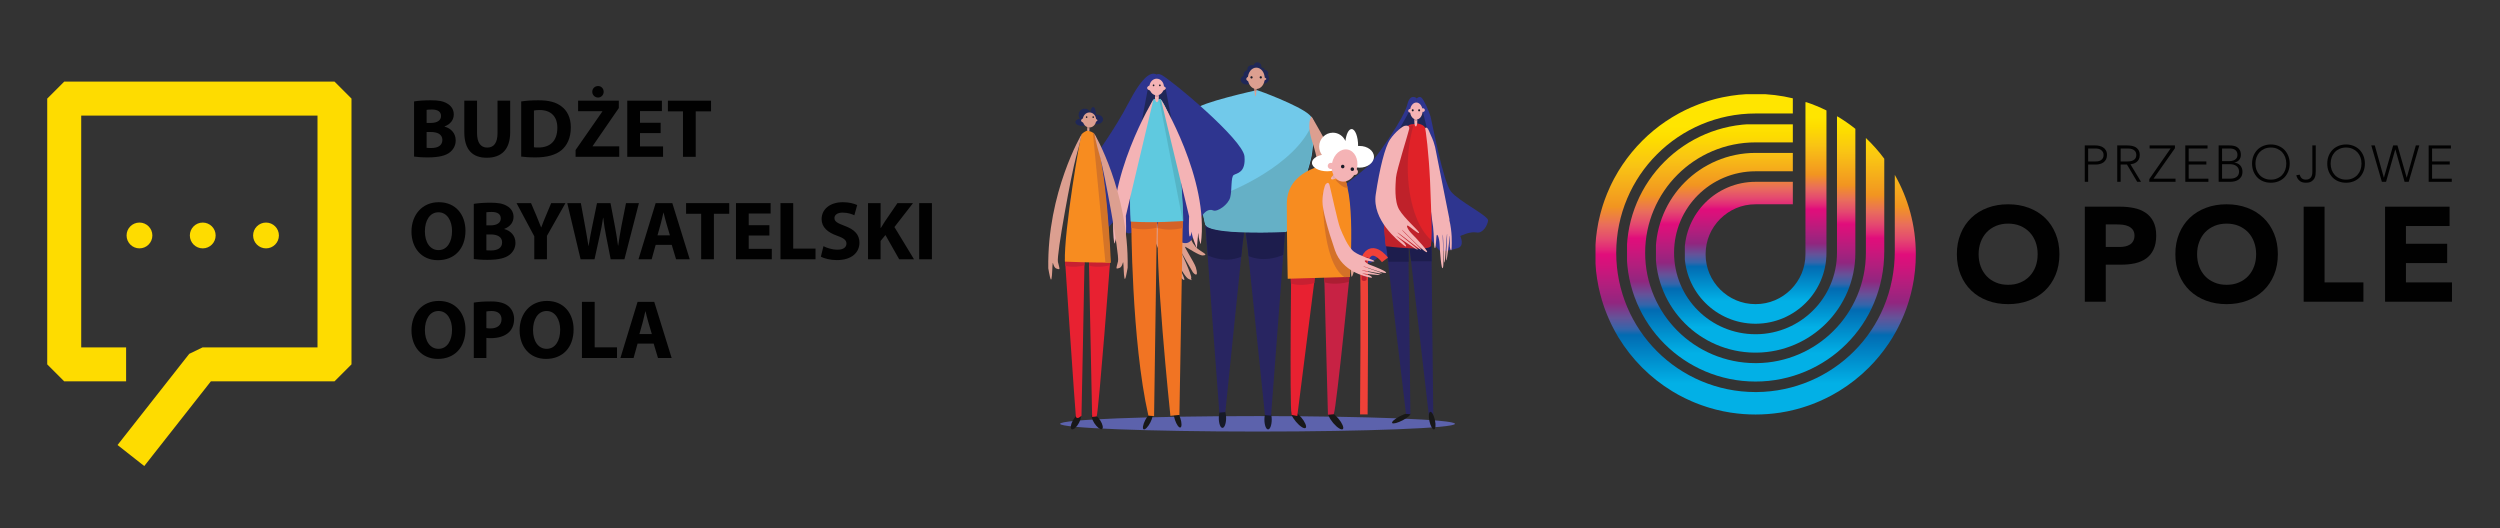 <?xml version="1.0" encoding="utf-8"?>
<!-- Generator: Adobe Illustrator 16.0.3, SVG Export Plug-In . SVG Version: 6.00 Build 0)  -->
<!DOCTYPE svg PUBLIC "-//W3C//DTD SVG 1.1//EN" "http://www.w3.org/Graphics/SVG/1.1/DTD/svg11.dtd">
<svg version="1.1" xmlns="http://www.w3.org/2000/svg" xmlns:xlink="http://www.w3.org/1999/xlink" x="0px" y="0px" width="2328px"
	 height="492px" viewBox="0 0 2328 492" enable-background="new 0 0 2328 492" xml:space="preserve">
<rect x="0" y="0" width="2328" height="492" fill="#333333" stroke="none"/>
<g id="Warstwa_1">
	<g>
		<path fill="#010101" d="M397.28,137.662c1.166,0.155,2.56,0.155,4.576,0.155c5.351,0,10.082-2.017,10.082-7.523
			c0-5.274-4.731-7.368-10.622-7.368h-4.036V137.662z M397.28,114.475h3.88c6.203,0,9.539-2.56,9.539-6.439
			c0-3.954-3.025-6.047-8.378-6.047c-2.559,0-4.031,0.155-5.041,0.311V114.475z M385.571,94.465
			c3.103-0.621,9.383-1.087,15.279-1.087c7.212,0,11.632,0.699,15.434,2.948c3.643,1.938,6.28,5.507,6.28,10.237
			c0,4.652-2.715,8.994-8.607,11.166v0.154c5.97,1.631,10.39,6.129,10.39,12.875c0,4.73-2.172,8.455-5.426,11.092
			c-3.803,3.022-10.161,4.73-20.553,4.73c-5.818,0-10.16-0.388-12.797-0.776V94.465z"/>
		<path fill="#010101" d="M444.215,93.767v30.091c0,8.995,3.414,13.569,9.46,13.569c6.207,0,9.62-4.342,9.62-13.569V93.767h11.788
			v29.313c0,16.134-8.144,23.813-21.792,23.813c-13.185,0-20.941-7.29-20.941-23.968V93.767H444.215z"/>
		<path fill="#010101" d="M497.2,137.121c1.01,0.234,2.637,0.234,4.109,0.234c10.703,0.072,17.683-5.819,17.683-18.305
			c0.077-10.858-6.281-16.596-16.44-16.596c-2.637,0-4.342,0.23-5.352,0.462V137.121z M485.335,94.465
			c4.342-0.699,10.004-1.087,15.974-1.087c9.927,0,16.366,1.782,21.407,5.584c5.43,4.032,8.84,10.471,8.84,19.699
			c0,10.005-3.643,16.906-8.685,21.171c-5.507,4.578-13.884,6.749-24.118,6.749c-6.128,0-10.47-0.388-13.418-0.776V94.465z"/>
		<path fill="#010101" d="M551.509,85.467c0-3.022,2.404-5.348,5.429-5.348c2.948,0,5.197,2.325,5.197,5.348
			c0,2.87-2.249,5.353-5.197,5.353C553.835,90.82,551.509,88.337,551.509,85.467 M535.997,139.68l24.895-35.832v-0.31h-22.568
			v-9.772h37.925v6.824l-24.352,35.366v0.31h24.74v9.772h-40.64V139.68z"/>
		<polygon fill="#010101" points="615.194,123.936 595.961,123.936 595.961,136.345 617.443,136.345 617.443,146.038 
			584.097,146.038 584.097,93.767 616.359,93.767 616.359,103.46 595.961,103.46 595.961,114.32 615.194,114.32 		"/>
		<polygon fill="#010101" points="635.991,103.694 621.955,103.694 621.955,93.766 662.125,93.766 662.125,103.694 647.856,103.694 
			647.856,146.038 635.991,146.038 		"/>
		<g>
			<path fill="#010101" d="M433.437,214.744c0,17.145-10.396,27.54-25.678,27.54c-15.515,0-24.591-11.714-24.591-26.608
				c0-15.671,10.007-27.385,25.445-27.385C424.671,188.291,433.437,200.315,433.437,214.744z M395.657,215.442
				c0,10.24,4.81,17.455,12.723,17.455c7.99,0,12.567-7.603,12.567-17.765c0-9.387-4.5-17.455-12.645-17.455
				C400.312,197.678,395.657,205.28,395.657,215.442z"/>
			<path fill="#010101" d="M441.197,189.843c3.103-0.62,9.387-1.086,15.282-1.086c7.215,0,11.636,0.698,15.438,2.948
				c3.646,1.939,6.284,5.508,6.284,10.239c0,4.655-2.715,8.999-8.611,11.171v0.155c5.973,1.629,10.395,6.129,10.395,12.878
				c0,4.732-2.172,8.455-5.43,11.093c-3.801,3.025-10.163,4.732-20.558,4.732c-5.818,0-10.162-0.388-12.8-0.775V189.843z
				 M452.911,209.857h3.879c6.206,0,9.542-2.561,9.542-6.438c0-3.957-3.025-6.052-8.378-6.052c-2.56,0-4.034,0.155-5.042,0.311
				V209.857z M452.911,233.053c1.164,0.155,2.56,0.155,4.577,0.155c5.353,0,10.084-2.018,10.084-7.525
				c0-5.275-4.732-7.369-10.628-7.369h-4.034V233.053z"/>
		</g>
		<g>
			<path fill="#010101" d="M497.52,241.431V220.02l-16.523-30.875h13.498l5.353,12.567c1.629,3.801,2.715,6.594,4.034,10.007h0.155
				c1.164-3.258,2.405-6.283,3.956-10.007l5.275-12.567h13.265l-17.222,30.487v21.799H497.52z"/>
			<path fill="#010101" d="M540.654,241.431l-12.412-52.286h12.645l3.956,21.566c1.164,6.206,2.25,12.955,3.103,18.23h0.155
				c0.854-5.663,2.095-11.947,3.414-18.386l4.421-21.411h12.567l4.189,22.031c1.164,6.129,2.017,11.714,2.792,17.532h0.155
				c0.776-5.818,1.939-11.946,3.025-18.152l4.267-21.411h12.024l-13.499,52.286h-12.8l-4.422-22.497
				c-1.008-5.275-1.862-10.162-2.482-16.136H561.6c-0.931,5.896-1.784,10.86-3.025,16.136l-4.965,22.497H540.654z"/>
		</g>
		<g>
			<path fill="#010101" d="M610.554,228.01l-3.724,13.421h-12.257l15.98-52.286h15.515l16.213,52.286H629.56l-4.034-13.421H610.554z
				 M623.819,219.166l-3.258-11.093c-0.931-3.104-1.862-6.981-2.638-10.085h-0.155c-0.776,3.104-1.552,7.06-2.405,10.085
				l-3.103,11.093H623.819z"/>
		</g>
		<g>
			<path fill="#010101" d="M652.913,199.074h-14.042v-9.93h40.184v9.93h-14.274v42.356h-11.869V199.074z"/>
			<path fill="#010101" d="M716.449,219.321H697.21v12.412h21.488v9.697h-33.357v-52.286h32.271v9.697H697.21v10.86h19.239V219.321z
				"/>
			<path fill="#010101" d="M726.768,189.145h11.869v42.356h20.79v9.93h-32.659V189.145z"/>
			<path fill="#010101" d="M766.798,229.251c3.181,1.63,8.068,3.259,13.11,3.259c5.43,0,8.301-2.25,8.301-5.663
				c0-3.259-2.482-5.12-8.766-7.37c-8.688-3.025-14.352-7.835-14.352-15.438c0-8.921,7.447-15.748,19.782-15.748
				c5.896,0,10.24,1.241,13.343,2.638l-2.637,9.542c-2.095-1.009-5.818-2.482-10.938-2.482c-5.12,0-7.602,2.327-7.602,5.042
				c0,3.336,2.948,4.811,9.697,7.37c9.231,3.413,13.576,8.223,13.576,15.593c0,8.766-6.749,16.213-21.101,16.213
				c-5.973,0-11.869-1.551-14.817-3.181L766.798,229.251z"/>
			<path fill="#010101" d="M808.303,189.145h11.714v23.117h0.232c1.164-2.017,2.405-3.878,3.569-5.74l11.87-17.377h14.506
				l-17.299,22.265l18.229,30.021h-13.808l-12.801-22.574l-4.499,5.508v17.066h-11.714V189.145z"/>
			<path fill="#010101" d="M867.806,189.145v52.286h-11.869v-52.286H867.806z"/>
		</g>
		<g>
			<path fill="#010101" d="M433.438,306.678c0,17.144-10.396,27.539-25.678,27.539c-15.515,0-24.591-11.714-24.591-26.608
				c0-15.671,10.007-27.385,25.445-27.385C424.671,280.224,433.438,292.248,433.438,306.678z M395.658,307.375
				c0,10.24,4.81,17.455,12.722,17.455c7.99,0,12.567-7.603,12.567-17.765c0-9.387-4.5-17.455-12.645-17.455
				C400.313,289.61,395.658,297.213,395.658,307.375z"/>
			<path fill="#010101" d="M441.198,281.775c3.646-0.62,8.766-1.086,15.98-1.086c7.292,0,12.49,1.396,15.98,4.189
				c3.336,2.637,5.585,6.981,5.585,12.102s-1.707,9.464-4.81,12.412c-4.034,3.801-10.007,5.508-16.989,5.508
				c-1.551,0-2.948-0.078-4.034-0.232v18.695h-11.714V281.775z M452.912,305.514c1.008,0.232,2.25,0.311,3.957,0.311
				c6.283,0,10.162-3.181,10.162-8.533c0-4.811-3.336-7.681-9.231-7.681c-2.405,0-4.034,0.233-4.887,0.466V305.514z"/>
			<path fill="#010101" d="M534.135,306.678c0,17.144-10.396,27.539-25.678,27.539c-15.515,0-24.591-11.714-24.591-26.608
				c0-15.671,10.007-27.385,25.445-27.385C525.369,280.224,534.135,292.248,534.135,306.678z M496.355,307.375
				c0,10.24,4.81,17.455,12.723,17.455c7.99,0,12.567-7.603,12.567-17.765c0-9.387-4.5-17.455-12.645-17.455
				C501.01,289.61,496.355,297.213,496.355,307.375z"/>
			<path fill="#010101" d="M541.896,281.077h11.869v42.356h20.79v9.93h-32.659V281.077z"/>
			<path fill="#010101" d="M593.717,319.942l-3.724,13.421h-12.257l15.98-52.286h15.515l16.213,52.286h-12.723l-4.034-13.421
				H593.717z M606.982,311.099l-3.258-11.093c-0.931-3.104-1.862-6.982-2.638-10.085h-0.155c-0.776,3.103-1.552,7.06-2.405,10.085
				l-3.103,11.093H606.982z"/>
		</g>
		<path fill="#FEDC00" d="M200.808,219.263c0,6.637-5.379,12.022-12.016,12.022c-6.631,0-12.011-5.385-12.011-12.022
			c0-6.631,5.38-12.006,12.011-12.006C195.429,207.257,200.808,212.632,200.808,219.263"/>
		<path fill="#FEDC00" d="M141.886,219.263c0,6.637-5.374,12.016-12.01,12.016c-6.631,0-12.006-5.379-12.006-12.016
			c0-6.631,5.375-12.016,12.006-12.016C136.512,207.248,141.886,212.632,141.886,219.263"/>
		<path fill="#FEDC00" d="M259.724,219.263c0,6.637-5.374,12.022-12.01,12.022c-6.632,0-12.017-5.385-12.017-12.022
			c0-6.631,5.385-12.006,12.017-12.006C254.35,207.257,259.724,212.632,259.724,219.263"/>
		<polygon fill="#FEDC00" points="144.141,421.508 196.354,355.121 311.493,355.121 327.305,339.297 327.305,91.804 311.493,75.989 
			59.8,75.989 43.979,91.804 43.979,339.297 59.8,355.121 117.433,355.121 117.433,323.471 75.624,323.471 75.624,107.625 
			295.664,107.625 295.664,323.471 188.689,323.471 176.212,329.502 109.457,414.391 134.343,433.986 		"/>
	</g>
</g>
<g id="Warstwa_3">
	<g>
		<g>
			<path fill="#010101" d="M1822.236,236.706c0-7.079,1.191-13.449,3.602-19.202c2.324-5.77,5.678-10.673,9.891-14.705
				c4.238-4.033,9.303-7.159,15.132-9.32c5.8-2.178,12.199-3.252,19.106-3.252c6.94,0,13.324,1.074,19.114,3.252
				c5.82,2.161,10.898,5.287,15.157,9.32c4.214,4.032,7.538,8.936,9.908,14.705c2.363,5.753,3.597,12.123,3.597,19.202
				c0,7.102-1.233,13.534-3.597,19.267c-2.37,5.724-5.694,10.626-9.908,14.661c-4.259,4.055-9.337,7.169-15.157,9.325
				c-5.79,2.174-12.174,3.252-19.114,3.252c-6.907,0-13.307-1.078-19.106-3.252c-5.829-2.156-10.894-5.271-15.132-9.325
				c-4.213-4.035-7.566-8.938-9.891-14.661C1823.428,250.24,1822.236,243.808,1822.236,236.706 M1842.484,236.706
				c0,4.168,0.647,7.99,1.942,11.444c1.28,3.441,3.148,6.471,5.532,9.009c2.404,2.573,5.346,4.512,8.715,5.922
				c3.37,1.456,7.135,2.124,11.293,2.124c4.172,0,7.97-0.668,11.31-2.124c3.386-1.41,6.295-3.349,8.699-5.922
				c2.396-2.538,4.271-5.567,5.569-9.009c1.283-3.454,1.916-7.276,1.916-11.444c0-4.058-0.633-7.854-1.916-11.342
				c-1.298-3.479-3.174-6.551-5.569-9.068c-2.404-2.544-5.313-4.494-8.699-5.955c-3.34-1.405-7.138-2.103-11.31-2.103
				c-4.158,0-7.923,0.697-11.293,2.103c-3.369,1.461-6.311,3.411-8.715,5.955c-2.384,2.518-4.252,5.589-5.532,9.068
				C1843.132,228.852,1842.484,232.648,1842.484,236.706"/>
			<path fill="#010101" d="M1941.387,192.463h32.849c4.574,0,8.934,0.415,12.967,1.264c4.134,0.848,7.655,2.274,10.722,4.354
				c3.047,2.011,5.443,4.743,7.239,8.222c1.787,3.45,2.694,7.79,2.694,13.061c0,5.152-0.84,9.488-2.535,13.013
				c-1.637,3.483-3.939,6.261-6.848,8.351c-2.9,2.073-6.346,3.533-10.369,4.461c-3.971,0.852-8.339,1.28-12.964,1.28h-14.259v34.498
				h-19.496V192.463z M1960.883,229.972h12.967c1.749,0,3.453-0.139,5.081-0.482c1.595-0.345,3.047-0.906,4.353-1.716
				c1.33-0.756,2.342-1.859,3.113-3.232c0.797-1.352,1.229-3.118,1.229-5.178c0-2.224-0.559-4.055-1.569-5.426
				c-1.049-1.402-2.384-2.435-3.986-3.207c-1.671-0.751-3.48-1.222-5.451-1.451c-1.994-0.206-3.907-0.294-5.762-0.294h-9.975
				V229.972z"/>
			<path fill="#010101" d="M2025.692,236.706c0-7.079,1.179-13.449,3.549-19.202c2.405-5.77,5.683-10.673,9.917-14.705
				c4.272-4.033,9.324-7.159,15.145-9.32c5.828-2.178,12.166-3.252,19.131-3.252c6.871,0,13.282,1.074,19.095,3.252
				c5.837,2.161,10.902,5.287,15.114,9.32c4.276,4.032,7.563,8.936,9.947,14.705c2.379,5.753,3.549,12.123,3.549,19.202
				c0,7.102-1.17,13.534-3.549,19.267c-2.384,5.724-5.671,10.626-9.947,14.661c-4.212,4.055-9.277,7.169-15.114,9.325
				c-5.813,2.174-12.224,3.252-19.095,3.252c-6.965,0-13.303-1.078-19.131-3.252c-5.82-2.156-10.872-5.271-15.145-9.325
				c-4.234-4.035-7.512-8.938-9.917-14.661C2026.871,250.24,2025.692,243.808,2025.692,236.706 M2045.939,236.706
				c0,4.168,0.629,7.99,1.939,11.444c1.279,3.441,3.15,6.471,5.522,9.009c2.458,2.573,5.324,4.512,8.745,5.922
				c3.36,1.456,7.111,2.124,11.287,2.124c4.144,0,7.924-0.668,11.302-2.124c3.36-1.41,6.269-3.349,8.707-5.922
				c2.405-2.538,4.271-5.567,5.532-9.009c1.309-3.454,1.946-7.276,1.946-11.444c0-4.058-0.638-7.854-1.946-11.342
				c-1.261-3.479-3.127-6.551-5.532-9.068c-2.438-2.544-5.347-4.494-8.707-5.955c-3.378-1.405-7.158-2.103-11.302-2.103
				c-4.176,0-7.927,0.697-11.287,2.103c-3.421,1.461-6.287,3.411-8.745,5.955c-2.372,2.518-4.243,5.589-5.522,9.068
				C2046.568,228.852,2045.939,232.648,2045.939,236.706"/>
			<polygon fill="#010101" points="2145.181,192.463 2164.631,192.463 2164.631,262.968 2200.805,262.968 2200.805,280.966 
				2145.181,280.966 			"/>
			<polygon fill="#010101" points="2220.977,192.463 2281.053,192.463 2281.053,210.471 2240.401,210.471 2240.401,226.992 
				2278.807,226.992 2278.807,244.979 2240.401,244.979 2240.401,262.968 2283.275,262.968 2283.275,280.966 2220.977,280.966 			
				"/>
			<path fill="#010101" d="M1941.34,135.419h9.769c1.18,0,2.393,0.095,3.697,0.389c1.283,0.276,2.484,0.746,3.537,1.431
				c1.075,0.654,1.97,1.549,2.636,2.715c0.697,1.189,1.037,2.644,1.037,4.397c0,1.532-0.281,2.842-0.849,3.958
				c-0.541,1.12-1.309,2.039-2.24,2.773c-0.948,0.709-2.04,1.233-3.252,1.574c-1.233,0.369-2.54,0.554-3.844,0.554h-7.341v16.098
				h-3.15V135.419z M1944.49,150.326h7.177c0.901,0,1.778-0.067,2.645-0.302c0.847-0.205,1.64-0.537,2.282-1.028
				c0.663-0.432,1.233-1.078,1.637-1.829c0.423-0.755,0.617-1.695,0.617-2.816c0-1.099-0.206-2.019-0.631-2.773
				c-0.461-0.756-0.998-1.397-1.695-1.889c-0.675-0.514-1.49-0.881-2.357-1.086c-0.902-0.219-1.775-0.321-2.682-0.321h-6.992
				V150.326z"/>
			<path fill="#010101" d="M1971.566,135.419h8.908c0.45,0,1.066,0,1.821,0.021c0.769,0.036,1.604,0.116,2.493,0.309
				c0.906,0.126,1.801,0.403,2.728,0.771c0.944,0.346,1.749,0.837,2.472,1.538c0.742,0.658,1.377,1.485,1.834,2.514
				c0.49,1.028,0.722,2.236,0.722,3.705c0,1.675-0.277,2.997-0.821,4.033c-0.563,1.058-1.265,1.95-2.107,2.567
				c-0.873,0.639-1.788,1.146-2.813,1.49c-1.027,0.272-2.001,0.521-2.924,0.638l9.857,16.304h-3.576l-9.525-16.098h-5.888v16.098
				h-3.181V135.419z M1974.747,150.326h6.702c1.662,0,3-0.226,4.045-0.62c1.049-0.412,1.842-0.915,2.412-1.523
				c0.563-0.604,0.975-1.259,1.18-1.956c0.18-0.688,0.272-1.326,0.272-1.951c0-0.535-0.093-1.188-0.272-1.896
				c-0.205-0.688-0.616-1.352-1.18-1.945c-0.57-0.618-1.363-1.123-2.412-1.542c-1.045-0.428-2.383-0.61-4.045-0.61h-6.702V150.326z"
				/>
			<polygon fill="#010101" points="2001.429,166.789 2021.235,138.281 2001.717,138.281 2001.717,135.417 2025.313,135.417 
				2025.313,138.009 2005.348,166.402 2025.851,166.402 2025.851,169.308 2001.429,169.308 			"/>
			<polygon fill="#010101" points="2034.945,135.417 2055.666,135.417 2055.666,138.283 2038.105,138.283 2038.105,150.323 
				2054.559,150.323 2054.559,153.21 2038.105,153.21 2038.105,166.402 2056.448,166.402 2056.448,169.308 2034.945,169.308 			"/>
			<path fill="#010101" d="M2066.007,135.419h9.79c1.271,0,2.539,0.065,3.86,0.3c1.326,0.185,2.493,0.615,3.513,1.275
				c1.053,0.67,1.889,1.56,2.53,2.732c0.663,1.167,0.999,2.7,0.999,4.624c0,1.691-0.528,3.228-1.549,4.508
				c-0.985,1.242-2.539,2.131-4.535,2.547v0.088c1.115,0.067,2.131,0.345,3.07,0.756c0.928,0.453,1.725,1.031,2.371,1.754
				c0.689,0.718,1.188,1.54,1.565,2.561c0.37,0.998,0.555,2.089,0.555,3.243c0,1.968-0.383,3.576-1.112,4.763
				c-0.755,1.234-1.705,2.194-2.82,2.908c-1.153,0.71-2.379,1.167-3.709,1.439c-1.313,0.256-2.552,0.391-3.694,0.391h-10.834
				V135.419z M2069.184,150.054h6.534c1.623,0,2.966-0.205,3.998-0.612c1.003-0.398,1.817-0.877,2.38-1.474
				c0.583-0.553,0.973-1.195,1.167-1.833c0.172-0.617,0.26-1.234,0.26-1.784c0-1.188-0.176-2.152-0.579-2.979
				c-0.415-0.753-0.939-1.376-1.595-1.827c-0.688-0.484-1.469-0.806-2.366-0.998c-0.906-0.168-1.822-0.265-2.815-0.265h-6.983
				V150.054z M2069.184,166.402h7.206c1.854,0,3.349-0.184,4.489-0.662c1.133-0.44,2.006-0.986,2.61-1.653
				c0.583-0.672,1.02-1.393,1.204-2.128c0.206-0.755,0.318-1.431,0.318-2.061c0-1.233-0.227-2.299-0.722-3.219
				c-0.478-0.881-1.073-1.603-1.862-2.165c-0.756-0.55-1.628-0.936-2.61-1.213c-0.961-0.251-1.938-0.386-2.931-0.386h-7.703V166.402
				z"/>
			<path fill="#010101" d="M2097.115,152.366c0-2.61,0.423-4.973,1.284-7.15c0.854-2.174,2.064-4.037,3.595-5.645
				c1.533-1.563,3.367-2.803,5.527-3.697c2.157-0.868,4.524-1.351,7.126-1.351c2.576,0,4.946,0.482,7.088,1.351
				c2.186,0.895,4.007,2.135,5.552,3.697c1.535,1.607,2.723,3.471,3.584,5.645c0.859,2.178,1.317,4.54,1.317,7.15
				c0,2.59-0.458,4.948-1.317,7.121c-0.861,2.191-2.049,4.071-3.584,5.687c-1.545,1.569-3.366,2.799-5.552,3.677
				c-2.142,0.847-4.512,1.309-7.088,1.309c-2.602,0-4.969-0.462-7.126-1.309c-2.16-0.878-3.994-2.107-5.527-3.677
				c-1.53-1.615-2.74-3.495-3.595-5.687C2097.538,157.314,2097.115,154.956,2097.115,152.366 M2100.278,152.366
				c0,2.057,0.315,4.074,0.982,5.908c0.685,1.805,1.637,3.362,2.883,4.713c1.255,1.326,2.753,2.362,4.537,3.118
				c1.767,0.802,3.747,1.166,5.967,1.166c2.2,0,4.192-0.364,5.942-1.166c1.795-0.756,3.285-1.792,4.531-3.118
				c1.252-1.351,2.199-2.908,2.875-4.713c0.663-1.834,1.007-3.852,1.007-5.908c0-2.107-0.344-4.1-1.007-5.934
				c-0.676-1.809-1.623-3.374-2.875-4.742c-1.246-1.313-2.736-2.354-4.531-3.145c-1.75-0.771-3.742-1.161-5.942-1.161
				c-2.22,0-4.2,0.391-5.967,1.161c-1.784,0.79-3.282,1.831-4.537,3.145c-1.246,1.368-2.198,2.934-2.883,4.742
				C2100.594,148.267,2100.278,150.259,2100.278,152.366"/>
			<path fill="#010101" d="M2156.427,159.37c0,0.982-0.08,2.128-0.201,3.37c-0.151,1.229-0.533,2.434-1.162,3.541
				c-0.629,1.104-1.532,1.998-2.782,2.753c-1.213,0.73-2.93,1.125-5.12,1.125c-2.506,0-4.486-0.622-5.925-1.923
				c-1.456-1.22-2.435-2.937-2.912-5.043l3.172-0.55c0.768,3.067,2.644,4.633,5.665,4.633c1.1,0,2.052-0.188,2.819-0.533
				c0.803-0.383,1.432-0.869,1.909-1.51c0.463-0.668,0.824-1.415,1.047-2.271c0.226-0.914,0.321-1.825,0.321-2.837v-24.708h3.169
				V159.37z"/>
			<path fill="#010101" d="M2167.145,152.366c0-2.61,0.42-4.973,1.271-7.15c0.869-2.174,2.073-4.037,3.604-5.645
				c1.523-1.563,3.383-2.803,5.519-3.697c2.17-0.868,4.523-1.351,7.125-1.351c2.577,0,4.956,0.482,7.105,1.351
				c2.156,0.895,3.999,2.135,5.521,3.697c1.549,1.607,2.724,3.471,3.609,5.645c0.848,2.178,1.292,4.54,1.292,7.15
				c0,2.59-0.444,4.948-1.292,7.121c-0.886,2.191-2.061,4.071-3.609,5.687c-1.522,1.569-3.365,2.799-5.521,3.677
				c-2.149,0.847-4.528,1.309-7.105,1.309c-2.602,0-4.955-0.462-7.125-1.309c-2.136-0.878-3.995-2.107-5.519-3.677
				c-1.531-1.615-2.735-3.495-3.604-5.687C2167.564,157.314,2167.145,154.956,2167.145,152.366 M2170.296,152.366
				c0,2.057,0.328,4.074,0.991,5.908c0.675,1.805,1.661,3.362,2.886,4.713c1.23,1.326,2.759,2.362,4.524,3.118
				c1.783,0.802,3.768,1.166,5.967,1.166c2.188,0,4.181-0.364,5.951-1.166c1.778-0.756,3.273-1.792,4.537-3.118
				c1.225-1.351,2.211-2.908,2.848-4.713c0.701-1.834,1.024-3.852,1.024-5.908c0-2.107-0.323-4.1-1.024-5.934
				c-0.637-1.809-1.623-3.374-2.848-4.742c-1.264-1.313-2.759-2.354-4.537-3.145c-1.771-0.771-3.764-1.161-5.951-1.161
				c-2.199,0-4.184,0.391-5.967,1.161c-1.766,0.79-3.294,1.831-4.524,3.145c-1.225,1.368-2.211,2.934-2.886,4.742
				C2170.624,148.267,2170.296,150.259,2170.296,152.366"/>
			<polygon fill="#010101" points="2208.143,135.417 2211.408,135.417 2219.826,165.417 2219.914,165.417 2228.505,135.417 
				2232.512,135.417 2241.102,165.417 2241.194,165.417 2249.621,135.417 2252.856,135.417 2242.998,169.308 2239.15,169.308 
				2230.556,139.152 2230.463,139.152 2221.895,169.308 2218.006,169.308 			"/>
			<polygon fill="#010101" points="2261.572,135.417 2282.299,135.417 2282.299,138.283 2264.753,138.283 2264.753,150.323 
				2281.207,150.323 2281.207,153.21 2264.753,153.21 2264.753,166.402 2283.1,166.402 2283.1,169.308 2261.572,169.308 			"/>
		</g>
		<g>
			<defs>
				<path id="SVGID_1_" d="M1710.602,108.152v127.229v0.047c0,20.843-8.547,39.953-22.216,53.582
					c-13.451,13.514-32.206,21.99-52.704,22.221h-0.011h-0.847h-0.054h-0.08c-20.839,0-39.962-8.526-53.597-22.199
					c-13.676-13.633-22.203-32.744-22.203-53.583v-0.046c-0.013-0.021-0.013-0.047,0-0.072c0-20.864,8.527-39.967,22.188-53.597
					c13.65-13.677,32.773-22.225,53.612-22.225h0.034h0.091h34.667v-17.115h-34.807h-0.031c-25.521,0-48.959,10.468-65.678,27.236
					c-16.729,16.697-27.218,40.119-27.206,65.68v0.021v0.098v0.032v0.009c0,25.564,10.477,48.959,27.227,65.67
					c16.513,16.589,39.631,27.004,64.835,27.234h1.837c25.214-0.23,48.298-10.646,64.832-27.234
					c16.76-16.731,27.228-40.146,27.228-65.69v-0.067V119.984c-5.392-4.315-11.114-8.269-17.113-11.832H1710.602z"/>
			</defs>
			<clipPath id="SVGID_2_">
				<use xlink:href="#SVGID_1_"  overflow="visible"/>
			</clipPath>
			<g clip-path="url(#SVGID_2_)">
				<g>
					<defs>
						<rect id="SVGID_3_" x="1542.027" y="108.437" width="185.972" height="220.22"/>
					</defs>
					<clipPath id="SVGID_4_">
						<use xlink:href="#SVGID_3_"  overflow="visible"/>
					</clipPath>
					
						<linearGradient id="SVGID_5_" gradientUnits="userSpaceOnUse" x1="525" y1="-202" x2="526" y2="-202" gradientTransform="matrix(0 240.889 240.889 0 50294.539 -126378.875)">
						<stop  offset="0" style="stop-color:#FFE500"/>
						<stop  offset="0.1" style="stop-color:#FFE500"/>
						<stop  offset="0.143" style="stop-color:#FDDC00"/>
						<stop  offset="0.222" style="stop-color:#F9C414"/>
						<stop  offset="0.328" style="stop-color:#F39D1F"/>
						<stop  offset="0.35" style="stop-color:#F19520"/>
						<stop  offset="0.354" style="stop-color:#F19225"/>
						<stop  offset="0.408" style="stop-color:#E96D5C"/>
						<stop  offset="0.452" style="stop-color:#E44970"/>
						<stop  offset="0.483" style="stop-color:#E22678"/>
						<stop  offset="0.5" style="stop-color:#E10D7B"/>
						<stop  offset="0.53" style="stop-color:#D4137B"/>
						<stop  offset="0.591" style="stop-color:#B31E7D"/>
						<stop  offset="0.65" style="stop-color:#91267F"/>
						<stop  offset="0.697" style="stop-color:#645399"/>
						<stop  offset="0.732" style="stop-color:#3465AB"/>
						<stop  offset="0.75" style="stop-color:#026BB2"/>
						<stop  offset="0.848" style="stop-color:#0098D4"/>
						<stop  offset="0.9" style="stop-color:#02B0E6"/>
						<stop  offset="1" style="stop-color:#02B0E6"/>
					</linearGradient>
					<rect x="1542.027" y="108.438" clip-path="url(#SVGID_4_)" fill="url(#SVGID_5_)" width="185.972" height="220.22"/>
				</g>
			</g>
		</g>
		<g>
			<defs>
				<path id="SVGID_6_" d="M1634.676,115.476h-0.008c-32.956,0-63.164,13.498-84.732,35.12
					c-21.607,21.544-35.116,51.758-35.116,84.714v0.15c0,32.955,13.509,63.161,35.138,84.718
					c21.547,21.616,51.755,35.115,84.711,35.115h0.147c32.951,0,63.167-13.499,84.714-35.133
					c21.598-21.556,35.096-51.69,35.109-86.433v-0.063v-85.855c-5.107-6.928-10.865-13.356-17.119-19.295v106.867v0.067
					c0,28.245-11.573,54.129-30.113,72.602c-18.263,18.343-43.807,29.879-71.705,30.102h-0.02h-0.844h-0.06h-0.063h-0.048
					c-28.235,0-54.116-11.566-72.605-30.089c-18.525-18.485-30.1-44.369-30.1-72.614v-0.118v-0.021
					c0-28.247,11.574-54.14,30.089-72.59c18.5-18.563,44.381-30.123,72.624-30.123h0.115h34.691v-17.121H1634.676z"/>
			</defs>
			<clipPath id="SVGID_7_">
				<use xlink:href="#SVGID_6_"  overflow="visible"/>
			</clipPath>
			<g clip-path="url(#SVGID_7_)">
				<g>
					<defs>
						<rect id="SVGID_8_" x="1515.099" y="115.758" width="239.822" height="239.82"/>
					</defs>
					<clipPath id="SVGID_9_">
						<use xlink:href="#SVGID_8_"  overflow="visible"/>
					</clipPath>
					
						<linearGradient id="SVGID_10_" gradientUnits="userSpaceOnUse" x1="525" y1="-202" x2="526" y2="-202" gradientTransform="matrix(0 267.79 267.79 0 55728.508 -140501.812)">
						<stop  offset="0" style="stop-color:#FFE500"/>
						<stop  offset="0.1" style="stop-color:#FFE500"/>
						<stop  offset="0.143" style="stop-color:#FDDC00"/>
						<stop  offset="0.222" style="stop-color:#F9C414"/>
						<stop  offset="0.328" style="stop-color:#F39D1F"/>
						<stop  offset="0.35" style="stop-color:#F19520"/>
						<stop  offset="0.354" style="stop-color:#F19225"/>
						<stop  offset="0.408" style="stop-color:#E96D5C"/>
						<stop  offset="0.452" style="stop-color:#E44970"/>
						<stop  offset="0.483" style="stop-color:#E22678"/>
						<stop  offset="0.5" style="stop-color:#E10D7B"/>
						<stop  offset="0.53" style="stop-color:#D4137B"/>
						<stop  offset="0.591" style="stop-color:#B31E7D"/>
						<stop  offset="0.65" style="stop-color:#91267F"/>
						<stop  offset="0.697" style="stop-color:#645399"/>
						<stop  offset="0.732" style="stop-color:#3465AB"/>
						<stop  offset="0.75" style="stop-color:#026BB2"/>
						<stop  offset="0.848" style="stop-color:#0098D4"/>
						<stop  offset="0.9" style="stop-color:#02B0E6"/>
						<stop  offset="1" style="stop-color:#02B0E6"/>
					</linearGradient>
					<rect x="1515.099" y="115.758" clip-path="url(#SVGID_9_)" fill="url(#SVGID_10_)" width="239.822" height="239.82"/>
				</g>
			</g>
		</g>
		<g>
			<defs>
				<path id="SVGID_11_" d="M1634.18,87.443c-4.938,0.025-9.824,0.281-14.65,0.768c-0.079,0.007-0.118,0.007-0.189,0.007
					c-2.346,0.26-4.654,0.554-6.957,0.9c-0.282,0.046-0.579,0.079-0.867,0.139c-2.054,0.313-4.102,0.68-6.114,1.102
					c-0.555,0.1-1.102,0.197-1.651,0.312c-1.741,0.383-3.482,0.774-5.212,1.203c-0.784,0.19-1.565,0.413-2.343,0.614
					c-1.512,0.407-2.979,0.816-4.454,1.27c-0.954,0.296-1.926,0.59-2.863,0.88c-1.329,0.428-2.647,0.894-3.936,1.351
					c-1.024,0.349-2.057,0.736-3.06,1.121c-1.258,0.482-2.522,0.965-3.747,1.491c-0.996,0.388-1.943,0.787-2.929,1.219
					c-1.316,0.561-2.599,1.146-3.896,1.755c-0.832,0.391-1.633,0.778-2.462,1.184c-1.439,0.708-2.883,1.451-4.325,2.215
					c-0.572,0.314-1.154,0.628-1.729,0.937c-1.67,0.931-3.32,1.875-4.957,2.861c-0.285,0.176-0.587,0.336-0.886,0.524
					c-1.9,1.162-3.775,2.363-5.616,3.615c-0.022,0-0.048,0.021-0.08,0.021c-7.945,5.373-15.322,11.462-22.046,18.215
					c0,0-0.008,0.017-0.025,0.017l-0.003,0.019c-6.747,6.754-12.848,14.136-18.208,22.067c-0.023,0.012-0.023,0.032-0.035,0.032
					c-1.25,1.855-2.488,3.77-3.652,5.69c-0.185,0.269-0.321,0.538-0.493,0.811c-0.981,1.645-1.947,3.323-2.862,5.027
					c-0.306,0.541-0.616,1.116-0.94,1.662c-0.754,1.469-1.51,2.92-2.251,4.41c-0.355,0.794-0.744,1.578-1.126,2.371
					c-0.616,1.321-1.214,2.656-1.775,3.986c-0.432,0.936-0.821,1.885-1.225,2.837c-0.524,1.25-1.016,2.544-1.498,3.836
					c-0.39,0.981-0.747,1.968-1.1,2.954c-0.482,1.338-0.94,2.689-1.36,4.028c-0.3,0.927-0.572,1.843-0.86,2.786
					c-0.457,1.507-0.905,3.013-1.292,4.545c-0.21,0.738-0.405,1.498-0.563,2.254c-0.462,1.762-0.868,3.545-1.253,5.328
					c-0.098,0.513-0.22,1.004-0.329,1.509c-0.39,2.068-0.802,4.167-1.098,6.281c-0.035,0.218-0.068,0.445-0.119,0.677
					c-0.338,2.361-0.659,4.754-0.924,7.154v0.037c-0.484,5.015-0.743,10.093-0.743,15.255c0,5.161,0.259,10.239,0.743,15.245v0.051
					c0.265,2.387,0.586,4.779,0.924,7.158c0.051,0.214,0.084,0.45,0.119,0.659c0.296,2.124,0.708,4.213,1.123,6.303
					c0.084,0.5,0.206,0.987,0.299,1.47c0.39,1.8,0.796,3.596,1.258,5.388c0.157,0.718,0.353,1.46,0.563,2.19
					c0.387,1.539,0.835,3.076,1.292,4.625c0.288,0.894,0.561,1.8,0.849,2.669c0.432,1.392,0.89,2.748,1.38,4.128
					c0.356,0.957,0.692,1.922,1.069,2.889c0.505,1.313,1.008,2.63,1.542,3.928c0.394,0.923,0.771,1.837,1.179,2.731
					c0.586,1.368,1.184,2.715,1.824,4.065c0.357,0.793,0.723,1.537,1.084,2.305c0.744,1.515,1.522,3.005,2.337,4.507
					c0.265,0.512,0.554,1.032,0.84,1.553c0.947,1.736,1.921,3.457,2.92,5.136c0.159,0.223,0.283,0.454,0.438,0.685
					c12.405,20.302,29.479,37.41,49.789,49.807c0.24,0.139,0.473,0.265,0.688,0.412c1.695,1.007,3.425,2.006,5.141,2.979
					c0.516,0.248,1.02,0.533,1.533,0.805c1.527,0.798,3.035,1.57,4.561,2.342c0.733,0.353,1.477,0.71,2.231,1.046
					c1.364,0.658,2.758,1.275,4.155,1.901c0.871,0.359,1.752,0.746,2.623,1.111c1.326,0.545,2.689,1.073,4.049,1.59
					c0.906,0.344,1.847,0.68,2.753,1.004c1.418,0.503,2.83,0.973,4.271,1.431c0.837,0.272,1.681,0.541,2.54,0.806
					c1.582,0.47,3.158,0.927,4.761,1.347c0.679,0.189,1.354,0.382,2.042,0.533c1.83,0.449,3.685,0.894,5.543,1.28
					c0.421,0.092,0.869,0.192,1.282,0.269c2.153,0.44,4.326,0.813,6.49,1.162c0.172,0.021,0.306,0.037,0.482,0.063
					c7.361,1.117,14.869,1.695,22.569,1.695c7.622,0,15.128-0.578,22.462-1.678c0.146-0.043,0.332-0.06,0.471-0.06
					c2.186-0.353,4.339-0.742,6.492-1.166c0.456-0.076,0.894-0.186,1.338-0.285c1.854-0.383,3.681-0.81,5.518-1.271
					c0.677-0.16,1.391-0.353,2.1-0.542c1.566-0.42,3.146-0.855,4.715-1.338c0.872-0.273,1.742-0.542,2.612-0.827
					c1.386-0.445,2.794-0.915,4.19-1.397c0.938-0.345,1.864-0.681,2.829-1.045c1.334-0.496,2.63-1.021,3.947-1.561
					c0.916-0.374,1.821-0.761,2.715-1.146c1.387-0.601,2.746-1.218,4.099-1.859c0.779-0.344,1.522-0.71,2.257-1.074
					c1.532-0.76,3.026-1.519,4.535-2.313c0.526-0.269,1.018-0.574,1.544-0.861c1.73-0.918,3.451-1.904,5.117-2.92
					c0.23-0.159,0.49-0.294,0.747-0.444c10.134-6.189,19.475-13.554,27.835-21.914v-0.013c0,0,0.009-0.025,0.035-0.025
					c6.75-6.727,12.82-14.125,18.168-22.044c0.046-0.042,0.068-0.063,0.088-0.084c1.242-1.829,2.42-3.722,3.612-5.623
					c0.148-0.293,0.343-0.574,0.515-0.868c0.976-1.646,1.902-3.303,2.839-4.947c0.308-0.592,0.644-1.18,0.95-1.763
					c0.755-1.414,1.5-2.861,2.211-4.331c0.406-0.797,0.791-1.611,1.177-2.438c0.621-1.298,1.203-2.59,1.751-3.92
					c0.438-0.956,0.84-1.922,1.243-2.887c0.521-1.26,1.013-2.498,1.482-3.765c0.368-1.028,0.759-2.021,1.114-3.042
					c0.481-1.314,0.899-2.632,1.34-3.965c0.307-0.945,0.604-1.898,0.89-2.842c0.45-1.485,0.857-2.976,1.258-4.482
					c0.233-0.764,0.415-1.548,0.622-2.324c0.411-1.725,0.837-3.491,1.187-5.259c0.14-0.52,0.245-1.062,0.35-1.603
					c0.408-2.022,0.78-4.088,1.12-6.131c0.021-0.289,0.079-0.559,0.113-0.831c0.341-2.304,0.629-4.666,0.894-7.021
					c0-0.041,0-0.101,0.013-0.117c0.494-5.002,0.766-10.055,0.766-15.179v-0.042v-0.054c-0.008-26.879-7.156-52.07-19.57-73.846
					v70.823v0.063c0,37.302-14.594,70.051-37.977,93.361c-23.129,23.215-55.465,37.73-90.77,37.995h-0.886h-0.057h-0.091
					c-35.655,0-68.313-14.613-91.646-37.978c-23.383-23.328-37.979-55.997-37.979-91.646v-0.104v-0.046
					c0-35.654,14.597-68.335,37.966-91.626c23.347-23.387,56.004-38.003,91.659-38.003h0.11h34.704V91.556
					c-10.932-2.625-22.334-4.052-34.078-4.112H1634.18z"/>
			</defs>
			<clipPath id="SVGID_12_">
				<use xlink:href="#SVGID_11_"  overflow="visible"/>
			</clipPath>
			<g clip-path="url(#SVGID_12_)">
				<g>
					<defs>
						<rect id="SVGID_13_" x="1485.751" y="87.724" width="298.55" height="298.547"/>
					</defs>
					<clipPath id="SVGID_14_">
						<use xlink:href="#SVGID_13_"  overflow="visible"/>
					</clipPath>
					
						<linearGradient id="SVGID_15_" gradientUnits="userSpaceOnUse" x1="525" y1="-202" x2="526" y2="-202" gradientTransform="matrix(0 298.551 298.551 0 61942.406 -156651.797)">
						<stop  offset="0" style="stop-color:#FFE500"/>
						<stop  offset="0.1" style="stop-color:#FFE500"/>
						<stop  offset="0.143" style="stop-color:#FDDC00"/>
						<stop  offset="0.222" style="stop-color:#F9C414"/>
						<stop  offset="0.328" style="stop-color:#F39D1F"/>
						<stop  offset="0.35" style="stop-color:#F19520"/>
						<stop  offset="0.354" style="stop-color:#F19225"/>
						<stop  offset="0.408" style="stop-color:#E96D5C"/>
						<stop  offset="0.452" style="stop-color:#E44970"/>
						<stop  offset="0.483" style="stop-color:#E22678"/>
						<stop  offset="0.5" style="stop-color:#E10D7B"/>
						<stop  offset="0.53" style="stop-color:#D4137B"/>
						<stop  offset="0.591" style="stop-color:#B31E7D"/>
						<stop  offset="0.65" style="stop-color:#91267F"/>
						<stop  offset="0.697" style="stop-color:#645399"/>
						<stop  offset="0.732" style="stop-color:#3465AB"/>
						<stop  offset="0.75" style="stop-color:#026BB2"/>
						<stop  offset="0.848" style="stop-color:#0098D4"/>
						<stop  offset="0.9" style="stop-color:#02B0E6"/>
						<stop  offset="1" style="stop-color:#02B0E6"/>
					</linearGradient>
					<rect x="1485.751" y="87.726" clip-path="url(#SVGID_14_)" fill="url(#SVGID_15_)" width="298.55" height="298.546"/>
				</g>
			</g>
		</g>
		<g>
			<defs>
				<path id="SVGID_16_" d="M1681.244,236.72c-0.021,13-5.139,24.313-13.602,32.879c-8.62,8.489-19.913,13.584-32.884,13.612
					c-13.01-0.028-24.332-5.123-32.909-13.612c-8.485-8.565-13.58-19.879-13.601-32.879c0.021-12.992,5.115-24.306,13.601-32.872
					c8.577-8.502,19.899-13.592,32.909-13.617h34.724v-20.919h-34.792h-0.022c-18.164,0.013-34.787,7.439-46.654,19.346
					c-11.794,11.779-19.228,28.209-19.362,46.174v1.128c0.135,17.936,7.564,34.378,19.38,46.145
					c11.739,11.801,28.198,19.216,46.164,19.354h1.092c17.952-0.135,34.423-7.566,46.16-19.354
					c11.922-11.867,19.354-28.52,19.354-46.676v-0.047V102.853c-6.288-3.109-12.804-5.766-19.558-7.987V236.72z"/>
			</defs>
			<clipPath id="SVGID_17_">
				<use xlink:href="#SVGID_16_"  overflow="visible"/>
			</clipPath>
			<g clip-path="url(#SVGID_17_)">
				<g>
					<defs>
						<rect id="SVGID_18_" x="1568.928" y="95.148" width="132.152" height="206.594"/>
					</defs>
					<clipPath id="SVGID_19_">
						<use xlink:href="#SVGID_18_"  overflow="visible"/>
					</clipPath>
					
						<linearGradient id="SVGID_20_" gradientUnits="userSpaceOnUse" x1="525" y1="-202" x2="526" y2="-202" gradientTransform="matrix(0 213.96 213.96 0 44854.969 -112241.375)">
						<stop  offset="0" style="stop-color:#FFE500"/>
						<stop  offset="0.1" style="stop-color:#FFE500"/>
						<stop  offset="0.143" style="stop-color:#FDDC00"/>
						<stop  offset="0.222" style="stop-color:#F9C414"/>
						<stop  offset="0.328" style="stop-color:#F39D1F"/>
						<stop  offset="0.35" style="stop-color:#F19520"/>
						<stop  offset="0.354" style="stop-color:#F19225"/>
						<stop  offset="0.408" style="stop-color:#E96D5C"/>
						<stop  offset="0.452" style="stop-color:#E44970"/>
						<stop  offset="0.483" style="stop-color:#E22678"/>
						<stop  offset="0.5" style="stop-color:#E10D7B"/>
						<stop  offset="0.53" style="stop-color:#D4137B"/>
						<stop  offset="0.591" style="stop-color:#B31E7D"/>
						<stop  offset="0.65" style="stop-color:#91267F"/>
						<stop  offset="0.697" style="stop-color:#645399"/>
						<stop  offset="0.732" style="stop-color:#3465AB"/>
						<stop  offset="0.75" style="stop-color:#026BB2"/>
						<stop  offset="0.848" style="stop-color:#0098D4"/>
						<stop  offset="0.9" style="stop-color:#02B0E6"/>
						<stop  offset="1" style="stop-color:#02B0E6"/>
					</linearGradient>
					<rect x="1568.93" y="95.148" clip-path="url(#SVGID_19_)" fill="url(#SVGID_20_)" width="132.15" height="206.594"/>
				</g>
			</g>
		</g>
	</g>
</g>
<g id="Warstwa_2">
	<g>
		<path fill="#5C62AC" d="M1354.883,394.658c0,3.977-82.313,7.201-183.847,7.201c-101.536,0-183.85-3.225-183.85-7.201
			s82.313-7.197,183.85-7.197C1272.57,387.461,1354.883,390.682,1354.883,394.658"/>
		<path fill="#171A27" d="M1184.234,390.799c0,5.012-1.526,9.072-3.409,9.072s-3.41-4.061-3.41-9.072c0-5.01,1.527-9.07,3.41-9.07
			S1184.234,385.789,1184.234,390.799"/>
		<path fill="#171A27" d="M1141.756,389.385c0,5.01-1.527,9.07-3.41,9.07s-3.409-4.061-3.409-9.07c0-5.012,1.526-9.072,3.409-9.072
			S1141.756,384.373,1141.756,389.385"/>
		<polygon fill="#282561" points="1122.431,210.074 1135.449,384.244 1141.028,383.725 1157.146,226.239 1159.006,212.68 		"/>
		<path fill="#1D1D4D" d="M1155.847,239.059l1.116-11.097l1.827-13.56l-35.929-2.605l1.913,26.055
			C1131.046,240.715,1143.021,244.414,1155.847,239.059"/>
		<polygon fill="#282561" points="1196.848,212.861 1183.609,387.031 1177.937,386.51 1161.546,229.027 1159.655,215.468 		"/>
		<path fill="#1D1D4D" d="M1162.735,238.52l-1.156-11.096l-1.893-13.559l37.222-2.607l-1.982,26.056
			C1188.429,240.176,1176.021,243.877,1162.735,238.52"/>
		<path fill="#71C9EA" d="M1170.459,83.922c0,0-54.242,11.922-57.032,17.883c-2.789,5.962-6.508,28.51-4.339,44.063
			c2.039,14.609,10.849,51.576,13.019,62.462c2.169,10.887,75.938,7.258,75.938,7.258s22.604-59.614,23.866-73.868
			c1.241-13.995,6.509-26.436-2.789-34.988C1209.822,98.177,1172.009,84.181,1170.459,83.922"/>
		<path fill="#65B0C6" d="M1222.516,113.959c-15.58,40.788-79.917,65.463-79.917,65.463l-24.459,10.121
			c1.839,8.268,3.444,15.422,4.212,19.278c2.151,10.819,75.323,7.212,75.323,7.212s22.422-59.241,23.675-73.406
			c0.973-11.008,4.443-21.048,1.276-28.97C1222.589,113.758,1222.555,113.857,1222.516,113.959"/>
		<path fill="#DC9F90" d="M1113.507,101.419c0,0-49.096,96.759-36.863,125.679c12.232,28.922,11.122,26.291,12.38,27.232
			c1.26,0.941-1.487-19.262-0.855-14.621c0.399,2.941,8.799,16.725,12.934,20.209c6.818,5.746-7.933-19.498-8.637-21.904
			c-0.705-2.406,10.012,20.283,14.676,21.916c5.148,1.803,1.259,0.941,2.11-1.121s-9.823-25.077-9.823-25.077
			s10.452,18.599,11.378,19.86c0.926,1.266,5.814,5.831,2.777-4.545c-1.409-4.814-11.786-20.086-9.785-19.246
			c1.999,0.841,12.819,8.279,16.191,8.086c7.111-0.411-3.15-3.741-6.782-8.253c-3.632-4.511-4.855-7.959-6.783-13.815
			c-1.84-5.587,3.649-70.281,8.534-89.852C1119.842,106.396,1113.507,101.419,1113.507,101.419"/>
		<path fill="#DC9F90" d="M1221.309,108.458c0,0,54.85,90.833,46.249,120.84c-8.602,30.007-7.821,27.279-8.901,28.347
			c-1.081,1.068-0.457-19.277-0.601-14.604c-0.091,2.962-6.577,17.534-10.086,21.431c-5.785,6.428,5.508-20.193,5.933-22.657
			s-7.365,21.199-11.542,23.312c-4.61,2.336-1.079,1.068-2.066-0.889c-0.989-1.957,6.729-25.936,6.729-25.936
			s-7.934,19.571-8.672,20.923c-0.741,1.354-4.847,6.405-3.015-4.22c0.85-4.926,9.031-21.187,7.251-20.139
			c-1.777,1.045-11.118,9.578-14.27,9.742c-6.645,0.348,2.57-4.049,5.513-8.91c2.945-4.865,3.751-8.417,4.981-14.432
			c1.178-5.742-10.102-69.379-16.506-88.287C1215.897,114.07,1221.309,108.458,1221.309,108.458"/>
		<path fill="#1F2757" d="M1170.88,57.98c2.098,0,3.799,1.943,3.799,4.342c0,0.154-0.01,0.307-0.022,0.457
			c0.031-0.004,0.065-0.004,0.099-0.004c1.535,0,2.784,1.033,2.856,2.334c1.899,0.025,3.419,1.292,3.419,2.848
			c0,0.533-0.18,1.029-0.486,1.455c0.78,0.879,1.262,2.08,1.262,3.406"/>
		<path fill="#1F2757" d="M1181.806,72.818c0,2.684-1.977,4.859-4.418,4.859c-2.438,0-4.414-2.176-4.414-4.859
			c0-1.426,0.559-2.709,1.446-3.601c-0.233-0.38-0.362-0.81-0.362-1.261c0-0.113,0.009-0.225,0.026-0.333
			c-0.81-0.163-1.485-0.624-1.864-1.24h-0.006c-0.412,0.177-0.864,0.276-1.334,0.276c-0.604,0-1.177-0.16-1.681-0.449
			c-0.792,0.677-1.935,1.1-3.2,1.1c-0.283,0-0.563-0.021-0.835-0.064c-0.177-0.027-0.354-0.061-0.521-0.104
			c0.074,0.096,0.142,0.198,0.202,0.302c0.342,0.564,0.535,1.228,0.535,1.938c0,0.741-0.216,1.435-0.582,2.017
			c0.843,0.773,1.356,1.791,1.356,2.91c0,2.434-2.43,4.406-5.427,4.406c-2.994,0-5.422-1.973-5.422-4.406
			c0-1.657,1.123-3.1,2.79-3.854c-0.104-0.342-0.154-0.699-0.154-1.073c0-1.71,1.127-3.153,2.674-3.605
			c0.12-0.481,0.542-0.892,1.133-1.149c-0.06-0.224-0.091-0.453-0.091-0.686c0-1.864,1.942-3.372,4.342-3.372
			c0.47,0,0.922,0.056,1.349,0.167c0.551-1.614,1.926-2.756,3.532-2.756"/>
		<path fill="#DC9F90" d="M1169.978,81.586c0,4.438-0.417,8.035-0.93,8.035c-0.514,0-0.93-3.598-0.93-8.035s0.416-8.035,0.93-8.035
			C1169.561,73.551,1169.978,77.148,1169.978,81.586"/>
		<path fill="#BD877D" d="M1169.916,84.882c0.04-0.891,0.061-1.854,0.061-2.865c0-4.437-0.416-8.034-0.929-8.034
			c-0.515,0-0.93,3.598-0.93,8.034c0,0.931,0.019,1.821,0.053,2.653C1168.586,84.978,1169.183,85.2,1169.916,84.882"/>
		<path fill="#DC9F90" d="M1168.491,73.547c0,1.396-1.776,2.529-3.969,2.529s-3.971-1.133-3.971-2.529
			c0-1.396,1.778-2.528,3.971-2.528S1168.491,72.151,1168.491,73.547"/>
		<path fill="#DC9F90" d="M1179.18,73.518c0,0.871-1.859,1.58-4.157,1.58c-2.296,0-4.156-0.709-4.156-1.58
			c0-0.873,1.86-1.58,4.156-1.58C1177.32,71.938,1179.18,72.645,1179.18,73.518"/>
		<path fill="#DC9F90" d="M1177.733,72.929c0,5.496-3.516,9.95-7.852,9.95c-4.337,0-7.853-4.454-7.853-9.95
			c0-5.497,3.516-9.952,7.853-9.952C1174.218,62.977,1177.733,67.432,1177.733,72.929"/>
		<path fill="#171A27" d="M1165.411,73.117c1.386,0,1.388-2.153,0-2.153C1164.025,70.964,1164.022,73.117,1165.411,73.117"/>
		<path fill="#171A27" d="M1174.025,73.117c1.386,0,1.388-2.153,0-2.153C1172.64,70.964,1172.638,73.117,1174.025,73.117"/>
		<path fill="#2E358F" d="M1318.657,105.127l0.691-13.549c0,0-6.221-5.542-8.986,6.159c-2.767,11.702-25.578,44.341-33.874,54.195
			c-8.297,9.854-48.391,35.72-51.848,48.653c-3.456,12.933-8.986,17.245-2.073,24.635c6.913,7.391,23.504,2.461,23.504,2.461
			s2.074,11.702,4.84,14.166c2.766,2.465,25.577,3.08,25.577,3.08l11.061-8.621l8.973,8.287l20.755-96.973l2.072-32.639
			L1318.657,105.127z"/>
		<path fill="#2E358F" d="M1317.921,103.196l1.297-11.479c0,0,2.157-2.417,4.316-0.906c2.16,1.512,7.34,12.989,8.636,17.823
			c1.296,4.832,11.658,60.713,18.998,69.775c7.34,9.062,34.974,22.654,34.543,26.884c-0.433,4.229-4.75,12.386-10.795,11.177
			c-6.046-1.209-15.113,3.322-15.113,3.322s4.318,9.064-2.157,11.177c-6.478,2.114-14.25,3.624-16.84,2.417
			c-2.59-1.209-11.658-15.708-11.658-15.708l-11.657-82.464l1.295-16.008L1317.921,103.196z"/>
		<polygon fill="#1F2757" points="1325.075,104.494 1329.291,121.59 1319.922,119.238 1318.234,110.149 		"/>
		<polygon fill="#1F2757" points="1312.424,103.566 1301.554,122.999 1318.609,117.358 1318.538,109.264 		"/>
		<path fill="#F4B3B5" d="M1343.645,249.297c1.464-3.793-0.699-32.806-0.111-30.652c0.588,2.156,0.762,25.541,1.504,25.886
			c0.766,0.827,1.778-23.771,2.388-26.425c0.684-2.955-1.372,25.012-0.571,24.443c0.798-0.572,2.606-18.674,3.191-22.293
			c0.563-3.502-0.171,7.604,0.002,9.182c0.346,3.102,1.571,6.26,1.757,0.46c0.107-3.321,0.624-13.846-2.238-25.277l0.237-0.103
			l-13.442-67.602c-1.988-7.768-3.275-8.949-5.633-14.894c-2.354-5.947-4.993-2.972-6.061,3.968
			c-0.555,3.633,2.136,26.771,4.829,47.996c1.674,13.189,3.348,25.646,4.242,32.227c0.296,1.525,0.527,3.158,0.716,4.828
			c0.959,8.459,0.747,17.813,1.425,19.59c0.881,2.295,1.269-3.648,1.654-9.584c0.385-5.943,2.788,0.583,3,6.098
			C1340.743,232.652,1342.181,253.089,1343.645,249.297"/>
		<path fill="#181818" d="M1303.405,387.652c-4.644,2.445-7.781,5.258-7.01,6.285c0.772,1.023,5.161-0.127,9.805-2.572
			c4.644-2.441,7.78-5.254,7.009-6.279C1312.437,384.059,1308.048,385.209,1303.405,387.652"/>
		<path fill="#282561" d="M1290.502,227.127l18.741,158.287l4.123,0.314c0,0-1.873-153.901-1.873-155.781
			C1311.493,228.066,1290.502,227.127,1290.502,227.127"/>
		<path fill="#1D1D4D" d="M1311.804,243.707c-0.104-8.291-0.17-13.521-0.17-13.848c0-1.744-20.851-2.615-20.851-2.615l2.088,16.463
			H1311.804z"/>
		<path fill="#282561" d="M1332.925,225.045l1.741,161.6l-4.059,0.684c0,0-17.949-155.672-18.19-157.572
			C1312.175,227.855,1332.925,225.045,1332.925,225.045"/>
		<path fill="#1D1D4D" d="M1333.182,243.33c-0.106-8.293-0.172-13.523-0.172-13.849c0-1.745-20.991-2.615-20.991-2.615l2.103,16.464
			H1333.182z"/>
		<path fill="#E02228" d="M1317.043,115.596c0,0-4.874-0.314-6.374,2.193c-0.797,1.335-8.33,25.984-13.868,49.21
			c-4.869,20.417-7.872,39.656-7.872,42.002c0,5.015,1.5,19.12,1.5,19.12s41.607,5.015,41.981-0.314
			c0.088-1.228,1.059-7.557,0.749-16.612c-0.395-11.544-0.766-27.505-1.499-42.941c-1.182-24.931-3.98-48.497-4.871-49.837
			c-1.875-2.82-7.124-3.449-7.124-3.449L1317.043,115.596z"/>
		<path fill="#BF212A" d="M1310.892,155.895c0-14.417,1.986-27.85,5.41-39.139c-1.421,0.025-4.496,0.305-5.633,2.204
			c-0.797,1.336-8.33,25.987-13.868,49.212c-4.869,20.416-7.872,39.654-7.872,42.002c0,5.014,1.5,19.119,1.5,19.119
			s41.607,5.016,41.981-0.314c0.044-0.611,0.306-2.485,0.521-5.328C1320.049,213.266,1310.892,186.85,1310.892,155.895"/>
		<path fill="#F4B3B5" d="M1310.706,117.146c0,0,2.006,0.114,1.521,2.988c-0.482,2.874-11.817,38.543-12.291,45.312
			c-0.473,6.771-1.742,21.902,3.077,29.908c4.818,8.008,17.436,18.869,18.343,21.066c0.909,2.196-3.858-1.506-8.622-5.207
			c-4.767-3.7-2.084,2.479,1.82,6.341c3.905,3.861,17.803,18.661,13.659,17.211c-4.144-1.453-23.759-22.56-22.688-20.672
			s18.298,17.726,17.885,18.507c-0.08,1.129-19.28-14.635-21.813-15.963c-2.81-1.473,19.844,15.775,18.697,15.99
			c-1.147,0.213-16.246-10.592-19.462-12.584c-3.113-1.932,5.81,4.979,6.824,6.17c1.994,2.34,3.232,5.381-1.246,1.625
			c-4.479-3.757-28.909-22.838-25.328-46.754c3.58-23.916,8.523-44.051,13.341-51.215c4.817-7.166,11.799-12.434,13.696-12.725
			C1310.09,116.844,1310.706,117.146,1310.706,117.146"/>
		<path fill="#F4B3B5" d="M1319.778,113.435c0,2.375-0.615,4.301-1.371,4.301c-0.758,0-1.371-1.926-1.371-4.301s0.613-4.3,1.371-4.3
			C1319.163,109.135,1319.778,111.06,1319.778,113.435"/>
		<path fill="#CC969C" d="M1319.799,112.467c-0.234-1.501-0.758-2.549-1.368-2.549c-0.608,0-1.129,1.037-1.365,2.525
			c0.374,0.047,0.674,0.279,1.18,0.282C1318.67,112.729,1319.282,112.51,1319.799,112.467"/>
		<path fill="#F4B3B5" d="M1326.825,102.528c0,0.942-0.781,1.704-1.75,1.704c-0.967,0-1.75-0.762-1.75-1.704
			c0-0.941,0.783-1.706,1.75-1.706C1326.044,100.822,1326.825,101.587,1326.825,102.528"/>
		<path fill="#F4B3B5" d="M1315.18,103.164c0,0.949-0.868,1.719-1.94,1.719c-1.07,0-1.939-0.77-1.939-1.719
			c0-0.951,0.869-1.721,1.939-1.721C1314.312,101.443,1315.18,102.213,1315.18,103.164"/>
		<path fill="#F4B3B5" d="M1324.707,103.385c0,4.369-2.608,7.914-5.828,7.914c-3.219,0-5.827-3.545-5.827-7.914
			c0-4.371,2.608-7.914,5.827-7.914C1322.099,95.471,1324.707,99.014,1324.707,103.385"/>
		<path fill="#171A27" d="M1315.533,103.691c1.257,0,1.259-1.953,0-1.953C1314.276,101.738,1314.273,103.691,1315.533,103.691"/>
		<path fill="#171A27" d="M1321.508,103.691c1.257,0,1.259-1.953,0-1.953C1320.251,101.738,1320.249,103.691,1321.508,103.691"/>
		<path fill="#181818" d="M1331.066,392.064c0.955,4.518,2.886,8.01,4.313,7.797c1.427-0.211,1.811-4.043,0.854-8.563
			c-0.955-4.518-2.889-8.006-4.314-7.793C1330.491,383.715,1330.109,387.547,1331.066,392.064"/>
		<path fill="#2E358F" d="M1083.125,81.678c0,0-5.507-37.16-32.118,13.936c-26.61,51.096-65.149,86.704-51.386,99.092
			c13.766,12.387,20.187-12.388,20.187,0c0,12.387-9.174,30.966,1.837,26.322c11.011-4.646,15.6-23.227,22.022-10.84
			s12.845,6.193,14.682,0c1.836-6.193,8.259-7.742,11.928-3.096c3.672,4.645,10.095,0,10.095,0L1083.125,81.678z"/>
		<path fill="#2E358F" d="M1075.304,83.645c0,0-3.371-18.828,6.28-13.861c9.657,4.967,75.898,60.373,77.272,75.805
			c1.376,15.43-7.187,15.594-9.992,17.364c-2.808,1.775-1.525,13.771-3.238,20.673c-1.714,6.906-11.991,13.973-15.843,12.33
			c-3.853-1.647-9.515,0.183-13.938,12.287c-4.426,12.105-6.093,20.729-15.698,17.476c-9.608-3.245-10.275,7.073-17.029,3.765
			c-6.753-3.307-7.358-59.973-7.358-59.973L1075.304,83.645z"/>
		<polygon fill="#1F2757" points="1069.255,80.658 1061.502,121.884 1076.609,90.3 		"/>
		<polygon fill="#1F2757" points="1085.247,81.395 1093,122.62 1077.892,91.036 		"/>
		<path fill="#181818" d="M1071.202,393.41c-2.132,4.139-4.925,6.994-6.238,6.377c-1.313-0.617-0.651-4.471,1.482-8.609
			c2.129-4.139,4.922-6.994,6.236-6.377S1073.332,389.27,1071.202,393.41"/>
		<path fill="#181818" d="M1099.128,389.354c1.435,4.404,1.467,8.313,0.066,8.725c-1.396,0.418-3.692-2.814-5.129-7.219
			c-1.438-4.402-1.468-8.311-0.069-8.727C1095.394,381.719,1097.691,384.951,1099.128,389.354"/>
		<path fill="#F17423" d="M1053.473,204.586c0,0,0,112.633,15.903,182.459l5.302,0.416l2.65-183.709L1053.473,204.586z"/>
		<path fill="#D46227" d="M1077.087,212.063l0.11-7.533l-23.856,0.832c0,0,0,2.415,0.05,6.752
			C1057.816,213.231,1066.511,214.607,1077.087,212.063"/>
		<path fill="#F17423" d="M1078.876,204.789l22.539,0.42c0,0-2.097,117.285-3.145,181.182c-5.242,0.424-8.387,0.844-8.387,0.844
			S1074.158,238.418,1078.876,204.789"/>
		<path fill="#D46227" d="M1101.177,212.339l0.106-7.534l-23.325,0.832c0,0,0,2.416,0.049,6.752
			C1082.333,213.508,1090.835,214.883,1101.177,212.339"/>
		<path fill="#5FC9DF" d="M1074.577,91.943c0,0-26.505,44.535-21.734,114.374c20.675,1.519,48.769-0.507,48.769-0.507
			s-1.061-88.059-21.203-113.867C1076.698,93.461,1074.577,91.943,1074.577,91.943"/>
		<path fill="#55B5C7" d="M1101.429,206.064c0.282-0.02,0.447-0.033,0.447-0.033s-1.06-88.057-21.203-113.867
			c-0.434,0.178-0.842,0.311-1.232,0.412L1101.429,206.064z"/>
		<path fill="#F4B3B5" d="M1074.136,92.379c0,0-45.098,74.152-36.55,134.424c0.53,0.003,2.162-5.555,2.194-9.603
			c0.031-4.05,1.485,13.672,1.485,13.672s5.937-13.633,4.911-18.193c-1.024-4.561-0.051,6.579,1.536,7.093
			c1.587,0.516,0.674-18.722,0.674-18.722L1074.136,92.379z"/>
		<path fill="#F4B3B5" d="M1081.141,92.844c0,0,45.376,74.035,37.052,134.328c-0.53,0.004-2.183-5.549-2.229-9.598
			c-0.046-4.049-1.434,13.676-1.434,13.676s-5.987-13.616-4.979-18.18c1.008-4.563,0.074,6.58-1.51,7.098
			c-1.583,0.52-0.745-18.721-0.745-18.721L1081.141,92.844z"/>
		<path fill="#F4B3B5" d="M1079.069,91.049c0,2.236-0.803,4.05-1.793,4.05c-0.989,0-1.789-1.813-1.789-4.05s0.8-4.049,1.789-4.049
			C1078.267,87,1079.069,88.813,1079.069,91.049"/>
		<path fill="#D59DA2" d="M1079.026,90.062c-0.21-1.706-0.903-2.96-1.725-2.96s-1.511,1.25-1.723,2.953
			C1076.384,90.355,1077.553,90.527,1079.026,90.062"/>
		<path fill="#F4B3B5" d="M1083.887,81.01c0,4.283-3.04,7.756-6.789,7.756c-3.747,0-6.787-3.473-6.787-7.756s3.04-7.756,6.787-7.756
			C1080.847,73.254,1083.887,76.727,1083.887,81.01"/>
		<path fill="#F4B3B5" d="M1085.593,82.115c0.057,1.277-2.063,2.381-4.738,2.467c-2.678,0.085-4.894-0.883-4.951-2.159
			c-0.059-1.276,2.063-2.382,4.739-2.466C1083.319,79.871,1085.535,80.839,1085.593,82.115"/>
		<path fill="#F4B3B5" d="M1078.888,81.917c0,1.534-2.39,2.777-5.335,2.777c-2.944,0-5.334-1.243-5.334-2.777
			s2.39-2.776,5.334-2.776C1076.498,79.141,1078.888,80.383,1078.888,81.917"/>
		<path fill="#171A27" d="M1074.203,80.316c1.065,0,1.068-1.658,0-1.658C1073.137,78.658,1073.134,80.316,1074.203,80.316"/>
		<path fill="#171A27" d="M1080.054,80.316c1.066,0,1.068-1.658,0-1.658C1078.987,78.658,1078.985,80.316,1080.054,80.316"/>
		<path fill="#181818" d="M1004.754,393.773c-2.087,3.916-5.071,6.609-6.667,6.016c-1.595-0.596-1.196-4.252,0.892-8.168
			s5.07-6.609,6.667-6.014C1007.239,386.199,1006.842,389.857,1004.754,393.773"/>
		<path fill="#181818" d="M1024.538,391.465c2.414,3.781,3.122,7.406,1.583,8.092c-1.539,0.689-4.747-1.82-7.161-5.604
			c-2.415-3.781-3.124-7.404-1.585-8.094C1018.917,385.172,1022.122,387.682,1024.538,391.465"/>
		<path fill="#E82131" d="M991.889,244.318c0,0,9.3,138.611,9.919,143.037c0.621,4.428,5.27-0.232,5.27-0.232
			s2.789-135.584,2.789-142.108C1009.866,238.492,991.889,244.318,991.889,244.318"/>
		<path fill="#C82031" d="M1009.806,247.094c0.047-2.68,0.072-4.438,0.072-5.053c0-6.524-18.29-0.699-18.29-0.699
			s0.151,2.215,0.417,6.086C995.23,248.366,1001.162,249.223,1009.806,247.094"/>
		<path fill="#E82131" d="M1013.989,241.385l19.848,0.718c0,0-10.526,138.987-12.63,145.687c-1.505,0.24-4.211,0.479-4.211,0.479
			L1013.989,241.385z"/>
		<path fill="#C82031" d="M1033.499,247.094c0.05-2.68,0.078-4.438,0.078-5.053c0-6.524-19.727-0.699-19.727-0.699
			s0.165,2.215,0.45,6.086C1017.779,248.366,1024.177,249.223,1033.499,247.094"/>
		<path fill="#DC9F90" d="M1014.496,120.616c0,1.644-0.473,2.976-1.056,2.976c-0.58,0-1.052-1.332-1.052-2.976
			c0-1.643,0.472-2.974,1.052-2.974C1014.023,117.643,1014.496,118.974,1014.496,120.616"/>
		<path fill="#B08079" d="M1014.433,119.488c-0.143-1.162-0.529-2.004-0.991-2.004c-0.464,0-0.854,0.854-0.994,2.031
			C1013.021,119.664,1013.704,119.704,1014.433,119.488"/>
		<path fill="#F78C20" d="M1011.81,121.801c0,0-3.257,1.563-4.558,3.124c-1.303,1.563-16.606,90.279-15.629,118.706
			c21.489,0.936,42.327,0.936,42.327,0.936s-3.583-90.59-15.628-120.578C1015.066,121.489,1011.81,121.801,1011.81,121.801"/>
		<path fill="#D47428" d="M1029.386,244.663c3.189,0.026,5.064,0.026,5.064,0.026s-3.583-90.527-15.63-120.494
			c-0.383-0.295-0.768-0.547-1.146-0.77L1029.386,244.663z"/>
		<path fill="#DC9F90" d="M1018.999,124.324c0,0,32.21,54.18,31.086,124.961c-0.748,4.07-2.246,13.152-2.995,9.708
			s-0.749-12.526-1.123-14.407c-0.376-1.879-0.47,4.099-3.746,5.012c-3.371,0.939-2.997,1.254-1.123-6.264
			c1.546-6.207-12.735-83.307-16.854-97.713S1018.999,124.324,1018.999,124.324"/>
		<path fill="#DC9F90" d="M1007.245,124.932c0,0-32.21,54.18-31.085,124.96c0.748,4.071,2.247,13.153,2.995,9.71
			c0.75-3.445,0.75-12.527,1.124-14.407s0.47,4.099,3.745,5.011c3.372,0.939,2.996,1.253,1.124-6.264
			c-1.546-6.208,12.734-83.307,16.854-97.713C1006.122,131.82,1007.245,124.932,1007.245,124.932"/>
		<path fill="#1F2757" d="M1027.199,111.197c0,2.492-2.686,4.517-5.995,4.517c-3.317,0-6.003-2.024-6.003-4.517
			c0-0.48,0.101-0.941,0.286-1.373c-0.044-0.227-0.084-0.457-0.113-0.695c-0.463,1.145-1.277,2.097-2.306,2.734
			c0.594,0.535,0.933,1.17,0.933,1.844c0,1.938-2.817,3.512-6.298,3.512c-3.481,0-6.301-1.574-6.301-3.512
			c0-1.518,1.728-2.814,4.147-3.304c-0.718-0.963-1.147-2.163-1.147-3.468c0-3.188,2.554-5.771,5.698-5.771
			c2.332,0,4.338,1.42,5.22,3.452c0.338-2.872,1.368-4.957,2.582-4.957c1.49,0,2.701,3.147,2.701,7.025v0.026
			c0.195-0.018,0.398-0.026,0.601-0.026C1024.514,106.685,1027.199,108.704,1027.199,111.197"/>
		<path fill="#DC9F90" d="M1020.77,111.709c0,3.867-2.803,7.005-6.261,7.005c-3.457,0-6.262-3.138-6.262-7.005
			c0-3.871,2.805-7.007,6.262-7.007C1017.967,104.702,1020.77,107.838,1020.77,111.709"/>
		<path fill="#DC9F90" d="M1013.81,112.215c0,1.177-1.6,2.133-3.572,2.133s-3.571-0.956-3.571-2.133c0-1.18,1.599-2.135,3.571-2.135
			S1013.81,111.035,1013.81,112.215"/>
		<path fill="#DC9F90" d="M1021.952,112.039c0,0.843-1.637,1.527-3.653,1.527c-2.02,0-3.654-0.685-3.654-1.527
			c0-0.844,1.635-1.528,3.654-1.528C1020.315,110.511,1021.952,111.195,1021.952,112.039"/>
		<path fill="#171A27" d="M1011.869,109.833c1.005,0,1.007-1.562,0-1.562C1010.865,108.271,1010.863,109.833,1011.869,109.833"/>
		<path fill="#171A27" d="M1017.991,109.833c1.005,0,1.007-1.562,0-1.562C1016.987,108.271,1016.984,109.833,1017.991,109.833"/>
		<path fill="#181818" d="M1211.569,388.514c3.654,4.305,5.564,8.76,4.265,9.947s-5.316-1.34-8.971-5.648
			c-3.655-4.303-5.565-8.758-4.265-9.945C1203.897,381.68,1207.914,384.205,1211.569,388.514"/>
		<path fill="#181818" d="M1246.202,389.627c3.654,4.309,5.565,8.762,4.267,9.951c-1.301,1.188-5.316-1.34-8.972-5.648
			c-3.655-4.303-5.565-8.758-4.265-9.945C1238.531,382.795,1242.548,385.324,1246.202,389.627"/>
		<path fill="#E82131" d="M1228.106,228.921l-25.513-1.82c0,0-1.863,151.702,0.094,159.224c1.901,0.453,5.344,1.066,5.344,1.066
			L1228.106,228.921z"/>
		<path fill="#C82031" d="M1223.964,263.607c0.057-3.453,0.088-5.719,0.088-6.51c0-8.402-22.485-0.902-22.485-0.902
			s0.185,2.852,0.511,7.84C1206.044,265.242,1213.336,266.346,1223.964,263.607"/>
		<path fill="#C72244" d="M1232.702,240.392l25.566,0.714c0,0-13.56,137.998-16.27,144.648c-1.937,0.238-5.422,0.475-5.422,0.475
			L1232.702,240.392z"/>
		<path fill="#AC1E32" d="M1256.246,262.49c0.058-3.453,0.092-5.717,0.092-6.51c0-8.402-23.602-0.9-23.602-0.9
			s0.195,2.852,0.538,7.839C1237.436,264.127,1245.091,265.229,1256.246,262.49"/>
		<path fill="#F78C20" d="M1234.526,153.66c0,0-36.244,4.652-36.244,36.166c0,31.515,0.833,69.758,0.833,69.758l57.835-1.75
			c0,0,6.31-85.79-8.412-95.42C1233.817,152.785,1234.526,153.66,1234.526,153.66"/>
		<path fill="#D47128" d="M1231.799,179.215c0,0-1.677,64.24,20.109,78.876c4.468,0,5.042-0.257,5.042-0.257l0.656-8.123
			L1231.799,179.215z"/>
		<path fill="#D47128" d="M1243.577,167.389c0,0,6.655,8.473,11.348,7.355c-0.224-1.787-1.118-4.47-1.565-6.258
			C1252.913,166.7,1243.577,167.389,1243.577,167.389"/>
		<path fill="none" stroke="#EF4138" stroke-width="7.045" stroke-miterlimit="10" d="M1289.669,242c0,0-13.406-17.876-19.662,1.788
			c0.894,24.132,0,142.11,0,142.11"/>
		<path fill="#BF202F" d="M1268.024,260.657c0,0,1.676,2.179,4.523,0.085c0.168-2.18,0.085-4.107,0.085-4.107
			s-1.51-14.662,1.926-17.01c-3.603-0.502-5.111-0.585-5.111-0.585S1267.438,258.563,1268.024,260.657"/>
		<path fill="#F4B3B5" d="M1235.991,170.387c0,0,1.192-0.789,1.999,1.657c0.805,2.445,7.752,35.124,10.032,40.591
			c2.281,5.469,7.26,17.785,13.041,21.898s17.112,7.039,18.461,8.347c1.35,1.31-2.779,0.519-6.909-0.274
			c-4.127-0.792-0.261,2.838,3.437,4.131c3.694,1.293,17.245,6.715,14.32,7.399c-2.924,0.687-22.129-7.137-20.804-6.141
			c1.326,0.999,17.176,5.771,17.234,6.562c0.38,0.91-16.575-2.939-18.526-2.865c-2.168,0.086,17.326,3.578,16.75,4.248
			c-0.578,0.668-13.311-1.125-15.906-1.267c-2.514-0.139,5.211,1.329,6.24,1.81c2.025,0.947,3.883,2.768-0.102,1.809
			c-3.985-0.959-25.189-5.103-32.153-25.254c-6.963-20.154-11.718-37.964-11.657-45.639c0.062-7.676,2.081-14.826,3.059-15.881
			C1235.523,170.422,1235.991,170.387,1235.991,170.387"/>
		<path fill="#FFFFFF" d="M1279.438,146.014c0,5.579-6.013,10.111-13.424,10.111c-7.423,0-13.435-4.532-13.435-10.111
			c0-1.078,0.222-2.11,0.638-3.076c-0.097-0.51-0.188-1.023-0.252-1.558c-1.035,2.562-2.862,4.696-5.165,6.123
			c1.333,1.196,2.09,2.618,2.09,4.127c0,4.337-6.308,7.863-14.094,7.863c-7.799,0-14.108-3.526-14.108-7.863
			c0-3.397,3.865-6.3,9.284-7.394c-1.606-2.156-2.567-4.846-2.567-7.764c0-7.138,5.717-12.922,12.754-12.922
			c5.222,0,9.714,3.178,11.686,7.729c0.759-6.43,3.061-11.099,5.781-11.099c3.337,0,6.048,7.046,6.048,15.728v0.059
			c0.438-0.037,0.891-0.059,1.341-0.059C1273.425,135.908,1279.438,140.43,1279.438,146.014"/>
		<path fill="#F4B3B5" d="M1243.354,166.271c-1.684,0.972-3.412,1.127-3.865,0.346c-0.451-0.781,0.547-2.203,2.231-3.176
			c1.681-0.972,3.412-1.127,3.864-0.346C1246.035,163.877,1245.037,165.299,1243.354,166.271"/>
		<path fill="#E1A9AD" d="M1243.263,164.111c-0.358-0.688,0.235-1.836,1.359-2.805c-0.424,0.152-0.866,0.363-1.309,0.646
			c-1.645,1.049-3.023,1.515-2.179,3.425c1.063,2.396,2.131,0.675,3.775-0.374c0.3-0.19,0.568-0.402,0.819-0.619
			C1244.577,164.799,1243.586,164.729,1243.263,164.111"/>
		<path fill="#F4B3B5" d="M1264.532,160c0,1.615-1.345,2.926-3.004,2.926c-1.658,0-3.005-1.311-3.005-2.926
			c0-1.617,1.347-2.928,3.005-2.928C1263.188,157.072,1264.532,158.383,1264.532,160"/>
		<path fill="#F4B3B5" d="M1242.386,154.525c0,1.617-1.345,2.926-3.004,2.926c-1.658,0-3.004-1.309-3.004-2.926
			c0-1.615,1.346-2.928,3.004-2.928C1241.041,151.598,1242.386,152.91,1242.386,154.525"/>
		<path fill="#F4B3B5" d="M1263.676,156.438c-1.636,8.19-8.167,13.79-14.586,12.509c-6.419-1.283-10.298-8.963-8.661-17.152
			c1.636-8.191,8.167-13.791,14.586-12.509C1261.435,140.568,1265.312,148.248,1263.676,156.438"/>
		<path fill="#171A27" d="M1250.344,156.756c2.157,0,2.16-3.351,0-3.351C1248.187,153.405,1248.184,156.756,1250.344,156.756"/>
		<path fill="#171A27" d="M1259.281,159.217c2.157,0,2.159-3.351,0-3.351C1257.124,155.866,1257.12,159.217,1259.281,159.217"/>
	</g>
	<g>
	</g>
	<g>
	</g>
	<g>
	</g>
	<g>
	</g>
	<g>
	</g>
	<g>
	</g>
</g>
</svg>
